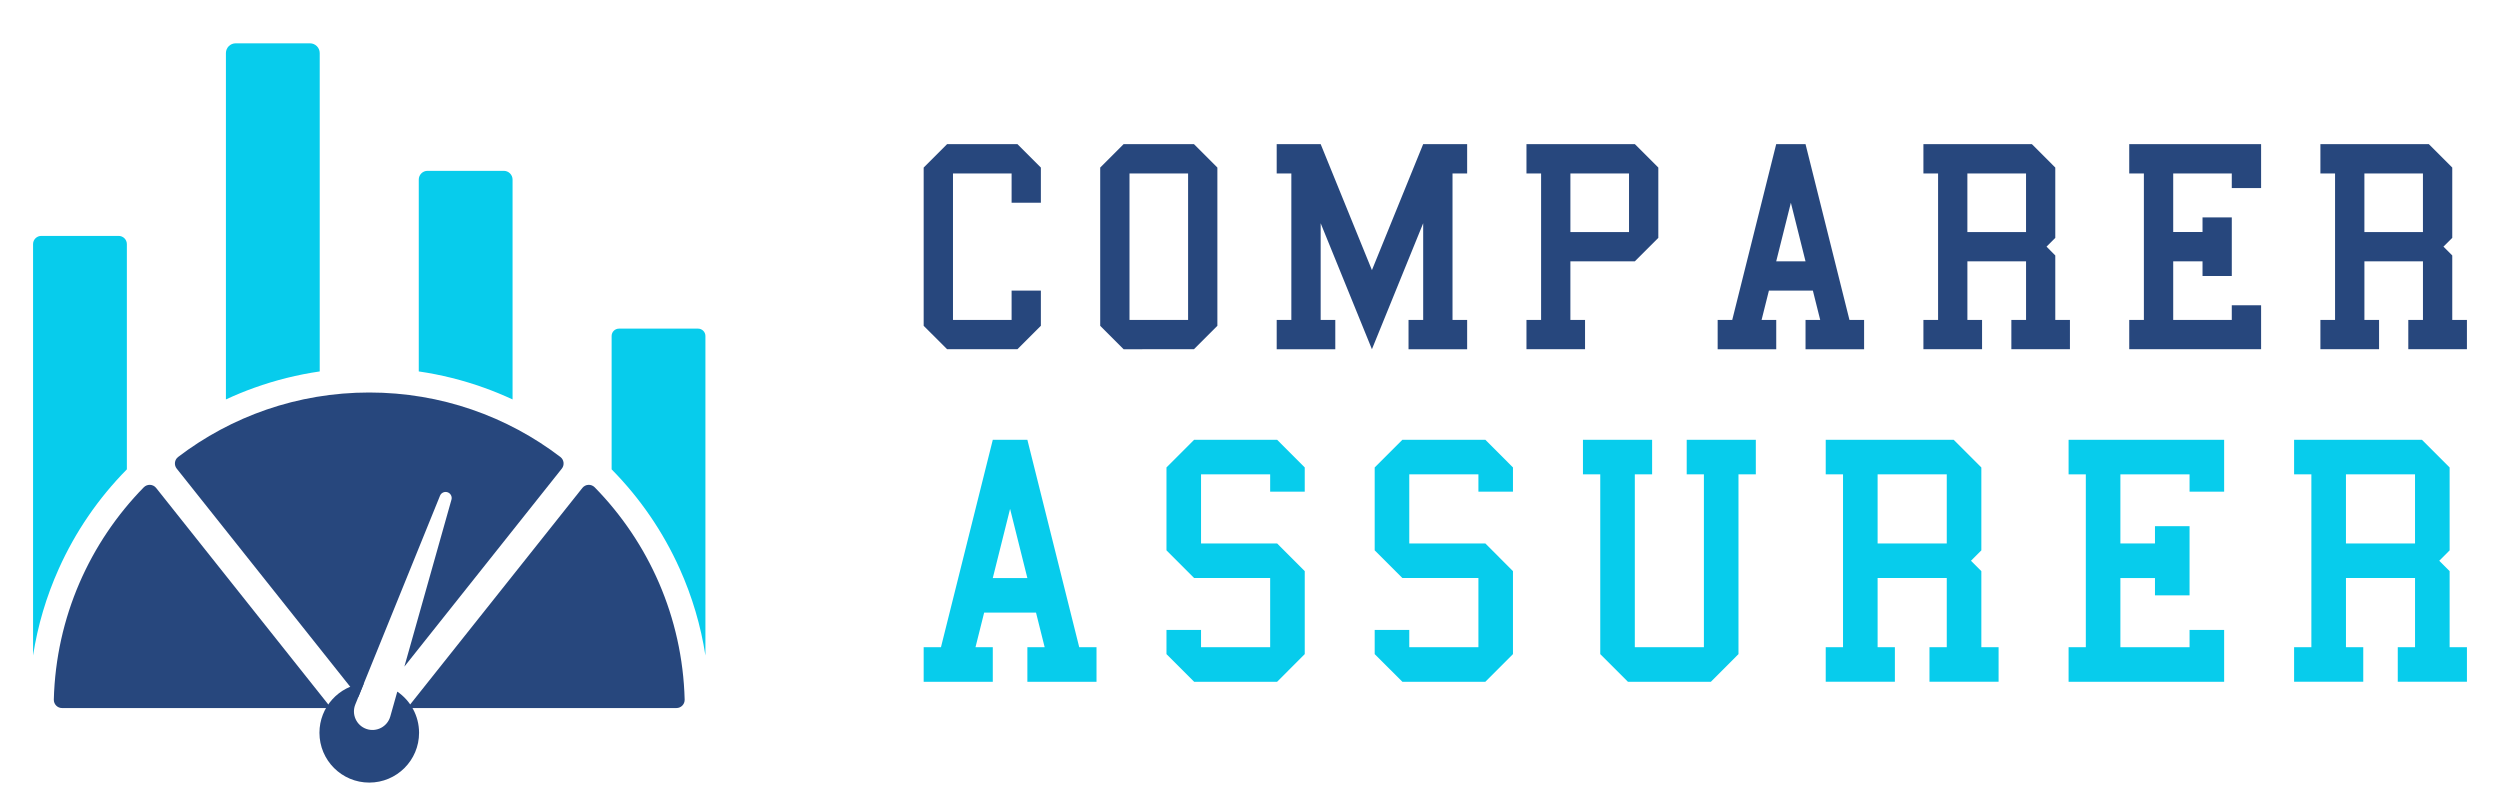 <?xml version="1.0" encoding="utf-8"?>
<!-- Generator: Adobe Illustrator 16.0.0, SVG Export Plug-In . SVG Version: 6.00 Build 0)  -->
<!DOCTYPE svg PUBLIC "-//W3C//DTD SVG 1.1//EN" "http://www.w3.org/Graphics/SVG/1.1/DTD/svg11.dtd">
<svg version="1.1" id="Calque_1" xmlns="http://www.w3.org/2000/svg" xmlns:xlink="http://www.w3.org/1999/xlink" x="0px" y="0px"
	 width="186px" height="60px" viewBox="0 0 186 60" enable-background="new 0 0 186 60" xml:space="preserve">
<g>
	<g>
		<g>
			<path fill="#27477D" d="M70.465,25.983l-1.744-1.743V12.467l1.744-1.744h5.232l1.744,1.744v2.616h-2.178v-2.179h-4.361v10.898
				h4.361v-2.18h2.178v2.617l-1.744,1.743H70.465z"/>
			<path fill="#27477D" d="M83.597,25.983l-1.742-1.743V12.467l1.742-1.744h5.233l1.743,1.744V24.24l-1.743,1.743H83.597z
				 M84.035,23.803h4.359V12.904h-4.359V23.803z"/>
			<path fill="#27477D" d="M94.986,25.983v-2.181h1.09V12.904h-1.09v-2.182h3.272l3.814,9.375l3.813-9.375h3.271v2.182h-1.088
				v10.898h1.088v2.181h-4.361v-2.181h1.09v-7.193l-3.813,9.374l-3.814-9.374v7.193h1.088v2.181H94.986z"/>
			<path fill="#27477D" d="M113.569,25.983v-2.181h1.088V12.904h-1.088v-2.182h8.064l1.746,1.744v5.232l-1.746,1.743h-4.796v4.36
				h1.09v2.181H113.569z M116.838,17.264h4.361v-4.359h-4.361V17.264z"/>
			<path fill="#27477D" d="M127.794,25.983v-2.181h1.085l3.271-13.08h2.181l3.269,13.08h1.089v2.181h-4.357v-2.181h1.091
				l-0.545-2.18h-3.271l-0.545,2.18h1.09v2.181H127.794z M133.241,15.083l-1.091,4.359h2.181L133.241,15.083z"/>
			<path fill="#27477D" d="M143.102,25.983v-2.181h1.091V12.904h-1.091v-2.182h8.069l1.742,1.744v5.232l-0.651,0.652l0.651,0.656
				v4.795h1.09v2.181h-4.358v-2.181h1.093v-4.36h-4.364v4.36h1.091v2.181H143.102z M146.373,17.264h4.364v-4.359h-4.364V17.264z"/>
			<path fill="#27477D" d="M158.415,25.983v-2.181h1.09V12.904h-1.09v-2.182h9.811v3.27h-2.181v-1.088h-4.358v4.359h2.181v-1.09
				h2.178v4.359h-2.178v-1.091h-2.181v4.36h4.358v-1.088h2.181v3.269H158.415z"/>
			<path fill="#27477D" d="M172.638,25.983v-2.181h1.09V12.904h-1.09v-2.182h8.066l1.744,1.744v5.232l-0.656,0.652l0.656,0.656
				v4.795h1.091v2.181h-4.362v-2.181h1.091v-4.36h-4.356v4.36h1.09v2.181H172.638z M175.911,17.264h4.356v-4.359h-4.356V17.264z"/>
		</g>
		<g>
			<path fill="#07CCEC" d="M68.721,50.724v-2.572h1.287l3.856-15.431h2.573l3.858,15.431h1.286v2.572h-5.144v-2.572h1.286
				l-0.643-2.573h-3.859l-0.644,2.573h1.287v2.572H68.721z M75.15,37.86l-1.287,5.146h2.573L75.15,37.86z"/>
			<path fill="#07CCEC" d="M86.786,46.865h2.571v1.286H94.5v-5.146h-5.656l-2.058-2.059v-6.168l2.058-2.059h6.173l2.056,2.059v1.801
				H94.5v-1.288h-5.143v5.141h5.66l2.056,2.061v6.173l-2.056,2.058h-6.173l-2.058-2.058V46.865z"/>
			<path fill="#07CCEC" d="M102.277,46.865h2.573v1.286h5.144v-5.146h-5.657l-2.06-2.059v-6.168l2.06-2.059h6.172l2.056,2.059v1.801
				h-2.571v-1.288h-5.144v5.141h5.659l2.056,2.061v6.173l-2.056,2.058h-6.172l-2.06-2.058V46.865z"/>
			<path fill="#07CCEC" d="M117.771,32.721h5.146v2.571h-1.287v12.859h5.14V35.292h-1.279v-2.571h5.142v2.571h-1.29v13.374
				l-2.053,2.058h-6.172l-2.059-2.058V35.292h-1.287V32.721z"/>
			<path fill="#07CCEC" d="M135.834,50.724v-2.572h1.287V35.292h-1.287v-2.571h9.52l2.058,2.059v6.168l-0.772,0.773l0.772,0.772
				v5.658h1.283v2.572h-5.142v-2.572h1.286v-5.146h-5.145v5.146h1.285v2.572H135.834z M139.694,40.433h5.145v-5.141h-5.145V40.433z"
				/>
			<path fill="#07CCEC" d="M153.903,50.724v-2.572h1.282V35.292h-1.282v-2.571h11.573v3.859h-2.573v-1.288h-5.146v5.141h2.573
				v-1.285h2.573v5.146h-2.573v-1.287h-2.573v5.146h5.146v-1.286h2.573v3.858H153.903z"/>
			<path fill="#07CCEC" d="M170.681,50.724v-2.572h1.285V35.292h-1.285v-2.571h9.513l2.058,2.059v6.168l-0.772,0.773l0.772,0.772
				v5.658h1.288v2.572h-5.146v-2.572h1.285v-5.146h-5.139v5.146h1.287v2.572H170.681z M174.539,40.433h5.139v-5.141h-5.139V40.433z"
				/>
		</g>
	</g>
	<g>
		<g>
			<path fill="#27477D" d="M43.329,36.302L30.305,52.679h20.023c0.346,0,0.621-0.286,0.611-0.631
				c-0.162-6.144-2.684-11.697-6.692-15.791C43.989,35.993,43.559,36.013,43.329,36.302z"/>
			<path fill="#27477D" d="M10.696,36.257c-4.008,4.094-6.53,9.647-6.692,15.791c-0.009,0.345,0.266,0.631,0.611,0.631h20.023
				L11.615,36.302C11.385,36.013,10.955,35.993,10.696,36.257z"/>
			<path fill="#27477D" d="M41.693,33.999c-3.946-3.01-8.875-4.797-14.221-4.797s-10.275,1.787-14.221,4.797
				c-0.271,0.207-0.317,0.598-0.105,0.865l13.514,16.992l6.076-14.974c0.09-0.222,0.337-0.334,0.564-0.257
				c0.226,0.078,0.353,0.318,0.288,0.549l-3.503,12.42l11.715-14.73C42.01,34.597,41.964,34.206,41.693,33.999z"/>
			<path fill="#27477D" d="M29.559,51.456l-0.521,1.849c-0.215,0.761-1.025,1.187-1.773,0.93c-0.748-0.257-1.127-1.089-0.83-1.821
				l0.64-1.578c-1.859,0.197-3.308,1.771-3.308,3.684c0,2.046,1.659,3.705,3.706,3.705s3.706-1.659,3.706-3.705
				C31.177,53.245,30.536,52.124,29.559,51.456z"/>
		</g>
		<g>
			<path fill="#07CCEC" d="M18.917,28.851c1.583-0.568,3.211-0.974,4.87-1.216V3.949c0-0.4-0.325-0.726-0.726-0.726h-5.528
				c-0.4,0-0.725,0.325-0.725,0.726v25.769C17.497,29.398,18.2,29.107,18.917,28.851z"/>
			<path fill="#07CCEC" d="M4.376,42.309c1.239-2.755,2.94-5.237,5.063-7.39V18.162c0-0.338-0.274-0.611-0.611-0.611H3.072
				c-0.338,0-0.612,0.273-0.612,0.611v30.606C2.805,46.542,3.446,44.379,4.376,42.309z"/>
			<path fill="#07CCEC" d="M36.026,28.851c0.717,0.257,1.421,0.548,2.109,0.867V13.362c0-0.36-0.292-0.652-0.653-0.652h-5.674
				c-0.36,0-0.652,0.292-0.652,0.652v14.272C32.815,27.877,34.443,28.282,36.026,28.851z"/>
			<path fill="#07CCEC" d="M50.567,42.31c0.931,2.069,1.571,4.232,1.916,6.459V24.998c0-0.303-0.246-0.548-0.548-0.548h-5.882
				c-0.303,0-0.548,0.245-0.548,0.548v9.921C47.626,37.071,49.328,39.554,50.567,42.31z"/>
		</g>
	</g>
</g>
</svg>
